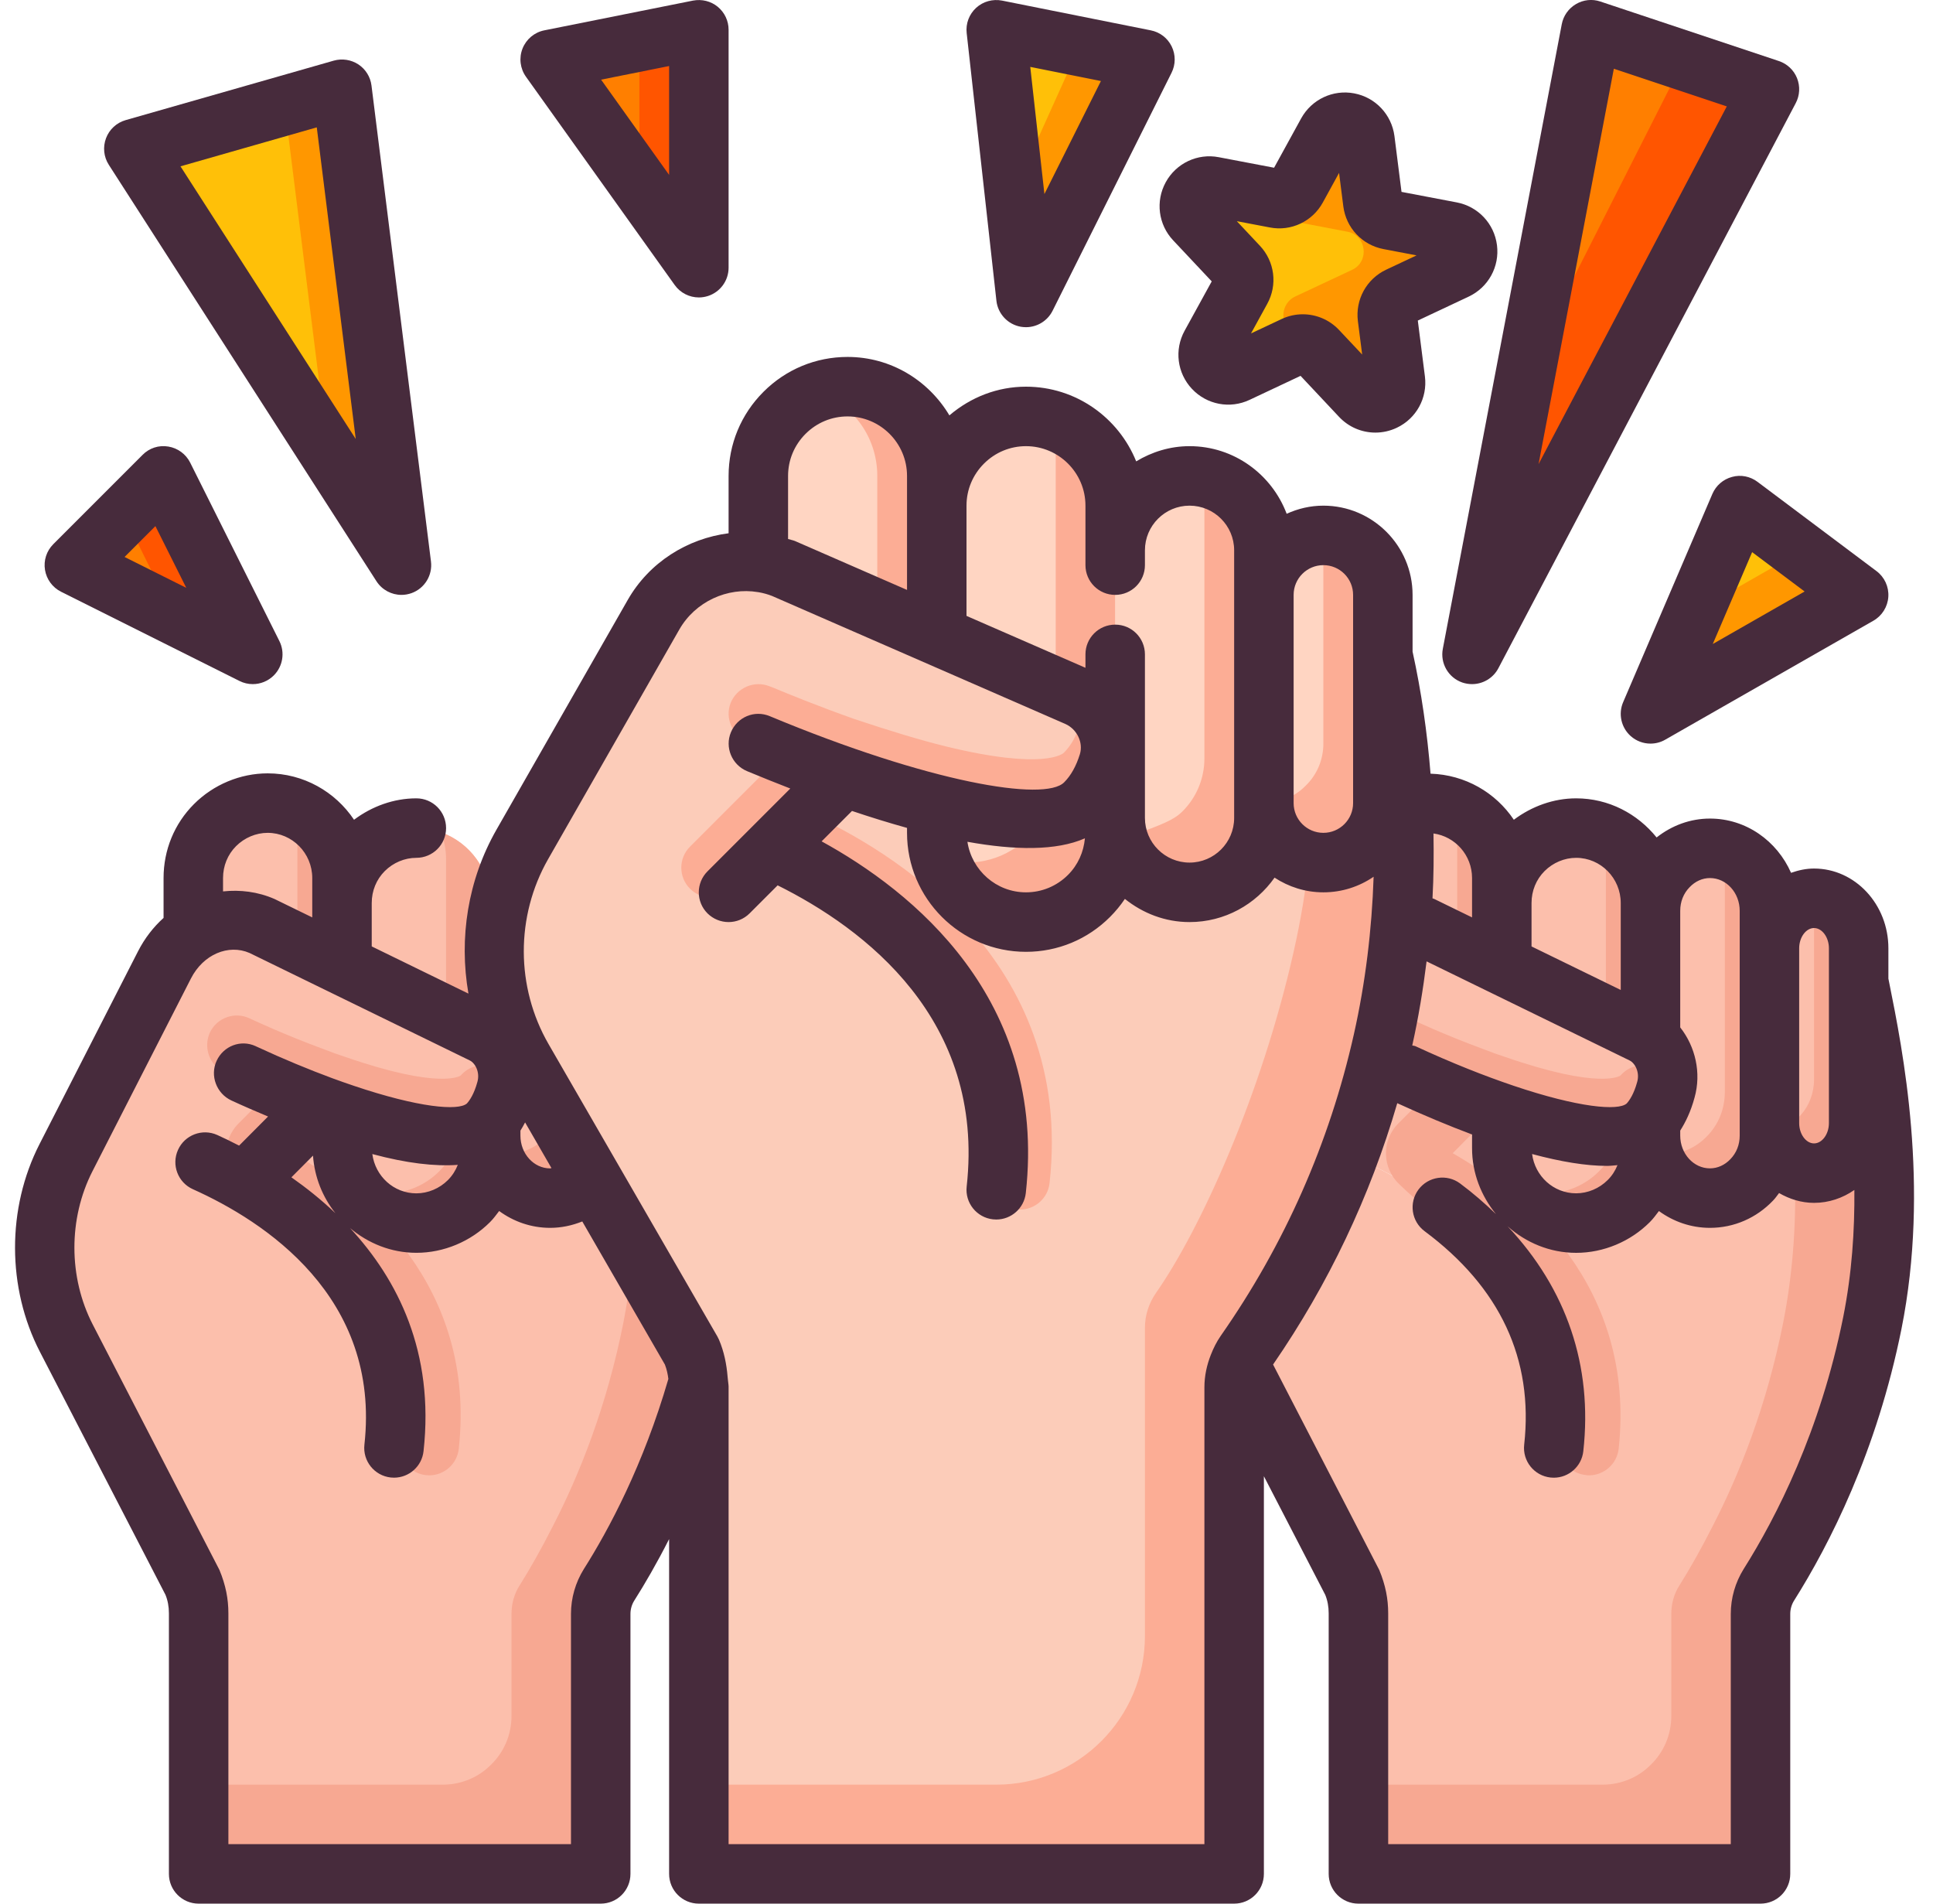 <svg width="65" height="64" viewBox="0 0 65 64" fill="none" xmlns="http://www.w3.org/2000/svg">
<g clip-path="url(#clip0_121_1055)">
<path d="M47.22 39.75L49.79 37.17C50.02 37.26 50.26 37.34 50.5 37.42V38.6C50.5 39.99 51.62 41.12 53 41.12C53.69 41.12 54.32 40.83 54.77 40.38C55.22 39.93 55.5 39.3 55.5 38.6V38.18C55.5 39.34 56.4 40.28 57.5 40.28C58.05 40.28 58.55 40.04 58.91 39.66C59.28 39.28 59.5 38.76 59.5 38.18V37.76C59.5 38.69 60.17 39.44 61 39.44C61.83 39.44 62.5 38.69 62.5 37.76V33C62.93 35.15 63.92 39.69 62.96 44.48C62.15 48.51 60.61 51.49 59.48 53.28C59.3 53.57 59.2 53.91 59.2 54.26V63H45.68V54.24C45.68 53.9 45.62 53.56 45.49 53.24L41.67 45.85C41.72 45.72 41.79 45.6 41.87 45.48C42.93 43.96 44.27 41.74 45.34 38.87L45.9 39.07C46.28 39.24 46.73 39.47 47.22 39.75Z" fill="#FCBFAC"/>
<path d="M62.5 33V37.76C62.5 38.69 61.83 39.44 61 39.44C60.17 39.44 59.5 38.69 59.5 37.76V34.4V32.72V31.88C59.5 30.95 60.17 30.2 61 30.2C61.83 30.2 62.5 30.95 62.5 31.88V33Z" fill="#FCBFAC"/>
<path d="M59.5 37.76V38.18C59.5 38.76 59.28 39.28 58.91 39.66C58.55 40.04 58.05 40.28 57.5 40.28C56.4 40.28 55.5 39.34 55.5 38.18V37.7C55.66 37.5 55.88 37.16 56.02 36.63C56.2 35.99 55.97 35.3 55.5 34.93V31.88V30.62C55.5 30.04 55.72 29.52 56.09 29.14C56.45 28.76 56.95 28.52 57.5 28.52C58.6 28.52 59.5 29.46 59.5 30.62V31.88V32.72V34.4V37.76Z" fill="#FCBFAC"/>
<path d="M49.79 37.17L47.22 39.75C46.73 39.47 46.28 39.24 45.9 39.07L45.34 38.87C45.79 37.69 46.19 36.4 46.5 35C46.82 33.58 47.02 32.22 47.12 30.94C47.36 30.97 47.6 31.04 47.83 31.14L50.5 32.44L55.25 34.76C55.34 34.81 55.42 34.86 55.5 34.93C55.97 35.3 56.2 35.99 56.02 36.63C55.88 37.16 55.66 37.5 55.5 37.7C55.48 37.72 55.47 37.74 55.45 37.76C54.71 38.61 52.46 38.1 50.5 37.42C50.26 37.34 50.02 37.26 49.79 37.17Z" fill="#FCBFAC"/>
<path d="M55.5 38.18V38.6C55.5 39.3 55.22 39.93 54.77 40.38C54.32 40.83 53.69 41.12 53 41.12C51.62 41.12 50.5 39.99 50.5 38.6V37.42C52.46 38.1 54.71 38.61 55.45 37.76C55.47 37.74 55.48 37.72 55.5 37.7V38.18Z" fill="#FCBFAC"/>
<path d="M55.5 31.88V34.93C55.42 34.86 55.34 34.81 55.25 34.76L50.5 32.44V30.36C50.5 29.66 50.78 29.03 51.23 28.58C51.68 28.13 52.31 27.84 53 27.84C54.38 27.84 55.5 28.97 55.5 30.36V30.62V31.88Z" fill="#FCBFAC"/>
<path d="M50.5 30.2V30.36V32.44L47.83 31.14C47.6 31.04 47.36 30.97 47.12 30.94C47.23 29.58 47.24 28.31 47.18 27.15C47.44 27.05 47.71 27 48 27C49.38 27 50.5 28.13 50.5 29.52V30.2Z" fill="#FCBFAC"/>
<path d="M56.07 36.27C56.07 36.39 56.05 36.51 56.02 36.63C55.88 37.16 55.66 37.5 55.5 37.7C55.48 37.72 55.47 37.74 55.45 37.76C55.39 37.83 55.31 37.9 55.23 37.95C55.2 37.97 55.17 37.99 55.14 38C55.07 38.04 54.99 38.07 54.91 38.09C54.89 38.1 54.87 38.11 54.85 38.11C54.76 38.14 54.67 38.16 54.57 38.17C54.52 38.18 54.48 38.19 54.43 38.19C53.39 38.29 51.87 37.9 50.5 37.42C50.4 37.39 50.3 37.35 50.2 37.31C50.15 37.42 50.08 37.53 49.99 37.62L48.85 38.77C48.86 38.78 48.88 38.79 48.9 38.8C51.22 40.14 55.02 43.21 54.43 48.71C54.37 49.22 53.94 49.6 53.43 49.6C53.4 49.6 53.36 49.6 53.32 49.59C52.77 49.53 52.38 49.04 52.44 48.49C52.89 44.34 50.22 41.88 47.9 40.54C47.73 40.44 47.39 40.14 47.06 39.82C46.47 39.27 46.45 38.34 47.02 37.77L48.07 36.72C47.2 36.36 46.58 36.06 46.54 36.05C46.44 36 46.35 35.94 46.29 35.87C46.37 35.59 46.43 35.3 46.5 35C46.56 34.73 46.62 34.45 46.67 34.19C46.9 34.11 47.16 34.13 47.4 34.24C47.44 34.26 48.54 34.78 49.93 35.29C50.16 35.38 50.38 35.46 50.6 35.53C53.8 36.64 54.48 36.17 54.49 36.16C54.85 35.74 55.48 35.7 55.9 36.07C55.97 36.13 56.02 36.2 56.07 36.27Z" fill="#F7A892"/>
<path d="M62.96 44.48C62.4 47.29 61.48 49.59 60.58 51.33C60.2 52.08 59.82 52.74 59.48 53.28C59.3 53.57 59.2 53.91 59.2 54.26V63H45.68V60H53.89C54.53 60 55.11 59.74 55.52 59.32C55.94 58.91 56.2 58.33 56.2 57.69V54.26C56.2 53.92 56.29 53.58 56.48 53.29C56.82 52.75 57.2 52.08 57.58 51.33C58.48 49.59 59.4 47.29 59.96 44.48C60.32 42.66 60.41 40.88 60.35 39.26C60.55 39.38 60.77 39.44 61 39.44C61.83 39.44 62.5 38.69 62.5 37.76V33C62.93 35.15 63.92 39.69 62.96 44.48Z" fill="#F7A892"/>
<path d="M55.5 37.7V38.6C55.5 39.3 55.22 39.93 54.77 40.38C54.32 40.83 53.69 41.12 53 41.12C52.06 41.12 51.24 40.6 50.81 39.82C51.16 40.01 51.57 40.12 52 40.12C52.69 40.12 53.32 39.83 53.77 39.38C54.09 39.06 54.32 38.65 54.43 38.19C54.87 38.15 55.23 38.02 55.45 37.76C55.47 37.74 55.48 37.72 55.5 37.7Z" fill="#F7A892"/>
<path d="M62.5 31.88V37.76C62.5 38.69 61.83 39.44 61 39.44C60.23 39.44 59.6 38.8 59.52 37.97C60.34 37.96 61 37.21 61 36.29V30.41C61 30.34 61 30.27 60.98 30.2H61C61.83 30.2 62.5 30.95 62.5 31.88Z" fill="#F7A892"/>
<path d="M59.5 30.62V38.18C59.5 38.76 59.28 39.28 58.91 39.66C58.55 40.04 58.05 40.28 57.5 40.28C56.6 40.28 55.83 39.65 55.58 38.77C55.71 38.79 55.86 38.81 56 38.81C56.55 38.81 57.05 38.57 57.41 38.19C57.78 37.81 58 37.29 58 36.71V29.15C58 28.95 57.97 28.76 57.92 28.57C58.82 28.77 59.5 29.61 59.5 30.62Z" fill="#F7A892"/>
<path d="M55.5 30.36V34.93C55.42 34.86 55.34 34.81 55.25 34.76L54 34.15V28.89C54 28.57 53.94 28.26 53.83 27.98C54.8 28.33 55.5 29.26 55.5 30.36Z" fill="#F7A892"/>
<path d="M50.5 29.52V32.44L49 31.71V28.05C49 27.73 48.94 27.42 48.83 27.14C49.8 27.49 50.5 28.42 50.5 29.52Z" fill="#F7A892"/>
<path d="M17.58 35.6L19.92 39.65L19.91 39.66C19.55 40.04 19.05 40.28 18.5 40.28C17.4 40.28 16.5 39.34 16.5 38.18V37.7C16.66 37.5 16.88 37.16 17.02 36.63C17.2 35.99 16.97 35.3 16.5 34.93V31.88V30.62C16.5 30.04 16.72 29.52 17.09 29.14C17.15 29.08 17.21 29.02 17.27 28.97C16.3 31.09 16.4 33.56 17.58 35.6Z" fill="#FCBFAC"/>
<path d="M16.5 38.18V38.6C16.5 39.3 16.22 39.93 15.77 40.38C15.32 40.83 14.69 41.12 14 41.12C12.62 41.12 11.5 39.99 11.5 38.6V37.42C13.46 38.1 15.71 38.61 16.45 37.76C16.47 37.74 16.48 37.72 16.5 37.7V38.18Z" fill="#FCBFAC"/>
<path d="M11.5 37.42V38.6C11.5 39.99 12.62 41.12 14 41.12C14.69 41.12 15.32 40.83 15.77 40.38C16.22 39.93 16.5 39.3 16.5 38.6V38.18C16.5 39.34 17.4 40.28 18.5 40.28C19.05 40.28 19.55 40.04 19.91 39.66L19.92 39.65L23.26 45.43C23.4 45.76 23.48 46.11 23.49 46.46C22.63 49.5 21.42 51.8 20.48 53.28C20.3 53.57 20.2 53.91 20.2 54.26V63H6.68V54.24C6.68 53.9 6.62 53.56 6.49 53.24L2.23 44.99C1.26 43.11 1.26 40.8 2.22 38.92L5.53 32.44C5.77 31.97 6.11 31.6 6.5 31.34C7.19 30.89 8.04 30.8 8.83 31.14L11.5 32.44L16.25 34.76C16.34 34.81 16.42 34.86 16.5 34.93C16.97 35.3 17.2 35.99 17.02 36.63C16.88 37.16 16.66 37.5 16.5 37.7C16.48 37.72 16.47 37.74 16.45 37.76C15.71 38.61 13.46 38.1 11.5 37.42Z" fill="#FCBFAC"/>
<path d="M16.5 31.88V34.93C16.42 34.86 16.34 34.81 16.25 34.76L11.5 32.44V30.36C11.5 29.66 11.78 29.03 12.23 28.58C12.68 28.13 13.31 27.84 14 27.84C15.38 27.84 16.5 28.97 16.5 30.36V30.62V31.88Z" fill="#FCBFAC"/>
<path d="M11.5 30.2V30.36V32.44L8.83 31.14C8.04 30.8 7.19 30.89 6.5 31.34V29.52C6.5 28.82 6.78 28.19 7.23 27.74C7.68 27.29 8.31 27 9 27C10.38 27 11.5 28.13 11.5 29.52V30.2Z" fill="#FCBFAC"/>
<path d="M16.9 36.07C16.48 35.7 15.85 35.74 15.49 36.16C15.48 36.17 14.8 36.64 11.6 35.53C11.38 35.46 11.16 35.38 10.93 35.29C9.54 34.78 8.44 34.26 8.4 34.24C7.9 34 7.3 34.21 7.06 34.71C6.83 35.21 7.04 35.81 7.54 36.05C7.576 36.064 8.196 36.357 9.072 36.716L8.019 37.773C7.451 38.343 7.469 39.27 8.055 39.822C8.395 40.142 8.728 40.437 8.902 40.536C11.22 41.875 13.889 44.342 13.438 48.491C13.378 49.04 13.775 49.534 14.324 49.594C14.361 49.598 14.397 49.6 14.434 49.6C14.937 49.6 15.371 49.22 15.427 48.708C16.025 43.211 12.223 40.144 9.899 38.802C9.881 38.792 9.864 38.784 9.847 38.773L10.994 37.622C11.085 37.531 11.15 37.425 11.199 37.313C11.301 37.348 11.399 37.386 11.502 37.42C13.462 38.1 15.712 38.61 16.452 37.76C16.472 37.74 16.482 37.72 16.502 37.7C16.662 37.5 16.882 37.16 17.022 36.63C17.052 36.51 17.072 36.39 17.072 36.27C17.02 36.2 16.97 36.13 16.9 36.07Z" fill="#F7A892"/>
<path d="M23.49 46.45V46.46C22.95 48.39 22.26 50.02 21.58 51.33C21.2 52.08 20.82 52.74 20.48 53.28C20.3 53.57 20.2 53.91 20.2 54.26V63H6.68V60H14.89C15.53 60 16.11 59.74 16.52 59.32C16.94 58.91 17.2 58.33 17.2 57.69V54.26C17.2 53.92 17.29 53.58 17.48 53.29C17.82 52.75 18.2 52.08 18.58 51.33C19.48 49.59 20.4 47.29 20.96 44.48C21.12 43.65 21.23 42.82 21.29 42.02L23.26 45.43C23.4 45.76 23.48 46.1 23.49 46.45Z" fill="#F7A892"/>
<path d="M16.5 37.7V38.6C16.5 39.3 16.22 39.93 15.77 40.38C15.32 40.83 14.69 41.12 14 41.12C13.06 41.12 12.24 40.6 11.81 39.82C12.16 40.01 12.57 40.12 13 40.12C13.69 40.12 14.32 39.83 14.77 39.38C15.09 39.06 15.32 38.65 15.43 38.19C15.87 38.15 16.23 38.02 16.45 37.76C16.47 37.74 16.48 37.72 16.5 37.7Z" fill="#F7A892"/>
<path d="M19.92 39.65L19.91 39.66C19.55 40.04 19.05 40.28 18.5 40.28C17.6 40.28 16.83 39.65 16.58 38.77C16.71 38.79 16.86 38.81 17 38.81C17.55 38.81 18.05 38.57 18.41 38.19C18.56 38.04 18.68 37.86 18.78 37.67L19.92 39.65Z" fill="#F7A892"/>
<path d="M16.5 30.36V34.93C16.42 34.86 16.34 34.81 16.25 34.76L15 34.15V28.89C15 28.57 14.94 28.26 14.83 27.98C15.8 28.33 16.5 29.26 16.5 30.36Z" fill="#F7A892"/>
<path d="M11.5 29.52V32.44L10 31.71V28.05C10 27.73 9.94 27.42 9.83 27.14C10.8 27.49 11.5 28.42 11.5 29.52Z" fill="#F7A892"/>
<path d="M31.55 27.06L31.5 27.28V28C31.5 29.66 32.84 31 34.5 31C35.33 31 36.08 30.66 36.62 30.12C37.16 29.58 37.5 28.83 37.5 28V27.53C37.52 28.9 38.63 30 40 30C40.69 30 41.32 29.72 41.77 29.27C42.22 28.82 42.5 28.19 42.5 27.5V27C42.5 28.1 43.4 29 44.5 29C45.05 29 45.55 28.78 45.91 28.41C46.28 28.05 46.5 27.55 46.5 27V22C46.77 23.24 47.09 25.01 47.18 27.15C47.24 28.31 47.23 29.58 47.12 30.94C47.02 32.22 46.82 33.58 46.5 35C46.19 36.4 45.79 37.69 45.34 38.87C44.27 41.74 42.93 43.96 41.87 45.48C41.79 45.6 41.72 45.72 41.67 45.85C41.56 46.09 41.5 46.36 41.5 46.64V63H23.5V46.62C23.5 46.57 23.5 46.51 23.49 46.46C23.48 46.11 23.4 45.76 23.26 45.43L19.92 39.65L17.58 35.6C16.4 33.56 16.3 31.09 17.27 28.97C17.35 28.77 17.45 28.58 17.56 28.39L21.97 20.67C22.7 19.4 24.11 18.73 25.5 18.91C25.79 18.94 26.08 19.01 26.36 19.12L31.47 21.35L36.24 23.43C36.92 23.74 37.35 24.41 37.35 25.13C37.35 25.3 37.32 25.48 37.27 25.65C37.05 26.36 36.73 26.77 36.5 27C35.72 27.8 33.67 27.58 31.55 27.06Z" fill="#FCCCB9"/>
<path d="M47.21 28.09C47.24 30.13 47.07 32.47 46.5 35C45.42 39.8 43.37 43.34 41.87 45.48C41.63 45.82 41.5 46.22 41.5 46.64V63H23.5V60H33.5C36.26 60 38.5 57.76 38.5 55V44.64C38.5 44.22 38.63 43.82 38.87 43.47C40.37 41.33 42.42 36.8 43.5 32C43.74 30.94 43.91 29.92 44.01 28.94C44.16 28.98 44.33 29 44.5 29C45.05 29 45.55 28.78 45.91 28.41C46.02 28.3 46.12 28.18 46.21 28.04C46.55 28.05 46.88 28.07 47.21 28.09Z" fill="#FCAD95"/>
<path d="M46.5 22V27C46.5 27.55 46.28 28.05 45.91 28.41C45.55 28.78 45.05 29 44.5 29C43.4 29 42.5 28.1 42.5 27V23V21V20C42.5 19.45 42.72 18.95 43.09 18.59C43.45 18.22 43.95 18 44.5 18C45.6 18 46.5 18.9 46.5 20V22Z" fill="#FFD5C2"/>
<path d="M42.5 27V27.5C42.5 28.19 42.22 28.82 41.77 29.27C41.32 29.72 40.69 30 40 30C38.63 30 37.52 28.9 37.5 27.53C37.5 27.52 37.5 27.51 37.5 27.5V25.13V23V20V18.5C37.5 17.81 37.78 17.18 38.23 16.73C38.68 16.28 39.31 16 40 16C41.38 16 42.5 17.12 42.5 18.5V20V21V23V27Z" fill="#FFD5C2"/>
<path d="M37.5 27.53V28C37.5 28.83 37.16 29.58 36.62 30.12C36.08 30.66 35.33 31 34.5 31C32.84 31 31.5 29.66 31.5 28V27.28L31.55 27.06C33.67 27.58 35.72 27.8 36.5 27C36.73 26.77 37.05 26.36 37.27 25.65C37.32 25.48 37.35 25.3 37.35 25.13H37.5V27.5V27.53Z" fill="#FFD5C2"/>
<path d="M37.5 23V25.13H37.35C37.35 24.41 36.92 23.74 36.24 23.43L31.47 21.35L31.5 21.27V18V17C31.5 16.17 31.84 15.42 32.38 14.88C32.92 14.34 33.67 14 34.5 14C36.16 14 37.5 15.34 37.5 17V18.5V20V23Z" fill="#FFD5C2"/>
<path d="M31.5 17V18V21.27L31.47 21.35L26.36 19.12C26.08 19.01 25.79 18.94 25.5 18.91V16C25.5 15.17 25.84 14.42 26.38 13.88C26.92 13.34 27.67 13 28.5 13C30.16 13 31.5 14.34 31.5 16V17Z" fill="#FFD5C2"/>
<path d="M36.77 23.79C36.56 23.91 36.39 24.1 36.31 24.35C36.19 24.76 36.01 25.07 35.78 25.3C35.76 25.33 35.14 25.91 31.79 25.09C30.9 24.87 29.92 24.57 28.72 24.17C27.48 23.73 26.48 23.32 26.05 23.14L25.87 23.07C25.36 22.87 24.78 23.12 24.57 23.63C24.37 24.14 24.62 24.72 25.13 24.93L25.29 24.99C25.496 25.079 25.842 25.221 26.275 25.391L23.203 28.464C22.812 28.855 22.812 29.488 23.203 29.878C23.398 30.073 23.654 30.171 23.91 30.171C24.166 30.171 24.422 30.073 24.617 29.878L25.846 28.648C25.944 28.856 26.104 29.036 26.33 29.138C29.223 30.435 33.976 33.514 33.305 39.555C33.244 40.104 33.64 40.598 34.189 40.659C34.226 40.663 34.263 40.665 34.3 40.665C34.803 40.665 35.237 40.287 35.293 39.775C36.132 32.22 29.911 28.556 27.171 27.323L28.343 26.151C29.477 26.532 30.432 26.818 31.31 27.03C31.39 27.05 31.46 27.07 31.54 27.09C32.46 27.3 33.26 27.44 33.96 27.5C34.21 27.52 34.45 27.53 34.68 27.53C34.78 27.53 34.88 27.53 34.98 27.52C35.07 27.52 35.16 27.51 35.25 27.5C35.79 27.44 36.22 27.28 36.5 27C36.73 26.77 37.05 26.36 37.27 25.65C37.32 25.48 37.35 25.3 37.35 25.13C37.35 24.62 37.14 24.14 36.77 23.79Z" fill="#FCAD95"/>
<path d="M31.5 16V21.27L31.47 21.35L29.5 20.49V16C29.5 14.69 28.67 13.58 27.5 13.18C27.81 13.06 28.15 13 28.5 13C30.16 13 31.5 14.34 31.5 16Z" fill="#FCAD95"/>
<path d="M37.5 17V25.13H37.35C37.35 24.41 36.92 23.74 36.24 23.43L35.5 23.11V15C35.5 14.7 35.45 14.4 35.37 14.13C36.61 14.5 37.5 15.64 37.5 17Z" fill="#FCAD95"/>
<path d="M42.5 18.5V27.5C42.5 28.19 42.22 28.82 41.77 29.27C41.57 29.47 41.34 29.63 40.38 29.97C40.26 29.99 40.13 30 40 30C38.78 30 37.76 29.12 37.55 27.96C37.7 27.99 37.85 28 38 28C38.13 28 38.26 27.99 38.38 27.97C39.34 27.63 39.57 27.47 39.77 27.27C40.22 26.82 40.5 26.19 40.5 25.5V16.5C40.5 16.34 40.49 16.19 40.46 16.04C41.62 16.26 42.5 17.28 42.5 18.5Z" fill="#FCAD95"/>
<path d="M46.5 20V27C46.5 27.55 46.28 28.05 45.91 28.41C45.55 28.78 45.05 29 44.5 29C43.4 29 42.5 28.1 42.5 27C43.05 27 43.55 26.78 43.91 26.41C44.28 26.05 44.5 25.55 44.5 25V18C45.6 18 46.5 18.9 46.5 20Z" fill="#FCAD95"/>
<path d="M62.5 20L55.5 24L58.5 17L62.5 20Z" fill="#FFC008"/>
<path d="M38.5 2L34.5 10L33.5 1L38.5 2Z" fill="#FFC008"/>
<path d="M11.5 3L13.5 19L4.5 5L11.5 3Z" fill="#FFC008"/>
<path d="M59.5 3L49.5 22L53.5 1L59.5 3Z" fill="#FF7F00"/>
<path d="M48.8 7.79C49.44 7.91 49.55 8.79 48.96 9.07L47.04 9.97C46.77 10.1 46.62 10.38 46.65 10.67L46.92 12.78C47 13.43 46.21 13.81 45.76 13.33L44.3 11.78C44.1 11.57 43.78 11.51 43.52 11.63L41.59 12.54C41 12.82 40.39 12.17 40.71 11.6L41.73 9.73C41.88 9.48 41.84 9.16 41.63 8.95L40.18 7.4C39.73 6.92 40.15 6.14 40.8 6.27L42.89 6.66C43.18 6.72 43.47 6.58 43.61 6.33L44.63 4.46C44.95 3.89 45.81 4.05 45.9 4.7L46.16 6.81C46.2 7.1 46.42 7.34 46.71 7.39L48.8 7.79Z" fill="#FFC008"/>
<path d="M23.5 1V9L18.5 2L23.5 1Z" fill="#FF7F00"/>
<path d="M5.5 16L8.5 22L2.5 19L5.5 16Z" fill="#FF7F00"/>
<path d="M62.5 20L55.5 24L56.96 20.59L60.55 18.54L62.5 20Z" fill="#FF9700"/>
<path d="M38.5 2L34.5 10L34.1 6.44L36.3 1.56L38.5 2Z" fill="#FF9700"/>
<path d="M13.5 19L11.02 15.14L9.57 3.55L11.5 3L13.5 19Z" fill="#FF9700"/>
<path d="M59.5 3L49.5 22L51.31 12.51L56.61 2.04L59.5 3Z" fill="#FF5500"/>
<path d="M48.96 9.07L47.04 9.97C46.77 10.1 46.62 10.38 46.65 10.67L46.92 12.78C47 13.43 46.21 13.81 45.76 13.33L44.3 11.78C44.1 11.57 43.78 11.51 43.52 11.63L43.3 11.74L43.16 10.67C43.13 10.38 43.28 10.1 43.55 9.97L45.47 9.07C46.06 8.79 45.95 7.91 45.31 7.79L43.22 7.39C42.93 7.34 42.71 7.1 42.67 6.81L42.65 6.61L42.89 6.66C43.18 6.72 43.47 6.58 43.61 6.33L44.63 4.46C44.95 3.89 45.81 4.05 45.9 4.7L46.16 6.81C46.2 7.1 46.42 7.34 46.71 7.39L48.8 7.79C49.44 7.91 49.55 8.79 48.96 9.07Z" fill="#FF9700"/>
<path d="M23.5 1V9L21.5 6.2V1.4L23.5 1Z" fill="#FF5500"/>
<path d="M8.5 22L5.83 20.67L4.17 17.33L5.5 16L8.5 22Z" fill="#FF5500"/>
<path d="M37.5 25.13V28C37.5 28.83 37.16 29.58 36.62 30.12C36.44 30.3 36.24 30.45 36.02 30.58C35.58 30.85 35.06 31 34.5 31C33.14 31 32 30.11 31.63 28.87C31.9 28.95 32.2 29 32.5 29C33.06 29 33.58 28.85 34.02 28.58C34.24 28.45 34.44 28.3 34.62 28.12C34.8 27.94 34.96 27.73 35.09 27.51C35.71 27.47 36.2 27.31 36.5 27C36.73 26.77 37.05 26.36 37.27 25.65C37.32 25.48 37.35 25.3 37.35 25.13H37.5Z" fill="#FCAD95"/>
<path d="M63.5 32.901V31.88C63.5 30.402 62.379 29.2 61 29.2C60.729 29.2 60.472 29.258 60.227 29.344C59.755 28.271 58.713 27.52 57.5 27.52C56.84 27.52 56.219 27.751 55.706 28.155C55.064 27.36 54.096 26.84 53 26.84C52.245 26.84 51.509 27.106 50.905 27.56C50.294 26.648 49.269 26.046 48.104 26.011C47.993 24.63 47.797 23.257 47.5 21.907V20C47.5 18.346 46.154 17 44.5 17C44.059 17 43.643 17.101 43.266 17.273C42.766 15.949 41.496 15 40 15C39.342 15 38.732 15.194 38.206 15.511C37.614 14.042 36.179 13 34.5 13C33.544 13 32.647 13.35 31.925 13.965C31.227 12.794 29.96 12 28.5 12C27.434 12 26.429 12.416 25.673 13.173C24.916 13.929 24.5 14.934 24.5 16V17.928C23.115 18.107 21.832 18.901 21.106 20.174L16.696 27.891C15.731 29.58 15.427 31.538 15.752 33.405L12.5 31.818V30.36C12.5 29.95 12.655 29.569 12.938 29.286C13.221 29.003 13.608 28.84 14 28.84C14.553 28.84 15 28.393 15 27.84C15 27.287 14.553 26.84 14 26.84C13.245 26.84 12.509 27.106 11.905 27.56C11.276 26.62 10.209 26 9 26C8.081 26 7.178 26.377 6.523 27.033C5.863 27.693 5.5 28.576 5.5 29.52V30.86C5.159 31.167 4.865 31.544 4.64 31.985L1.329 38.464C0.226 40.622 0.232 43.299 1.342 45.448L5.564 53.616C5.641 53.804 5.68 54.014 5.68 54.239V63C5.68 63.553 6.127 64 6.68 64H20.2C20.753 64 21.2 63.553 21.2 63V54.26C21.2 54.101 21.245 53.945 21.325 53.817C21.677 53.262 22.082 52.567 22.5 51.744V63C22.5 63.553 22.947 64 23.5 64H41.5C42.053 64 42.5 63.553 42.5 63V49.63L44.563 53.617C44.64 53.805 44.679 54.015 44.679 54.24V63C44.679 63.553 45.126 64 45.679 64H59.2C59.753 64 60.2 63.553 60.2 63V54.26C60.2 54.101 60.245 53.945 60.326 53.815C61.516 51.929 63.109 48.813 63.94 44.677C64.903 39.873 63.977 35.272 63.532 33.061L63.5 32.901ZM61 31.2C61.271 31.2 61.5 31.512 61.5 31.88V37.76C61.5 38.129 61.271 38.441 61 38.441C60.729 38.441 60.5 38.129 60.5 37.76V31.88C60.5 31.512 60.729 31.2 61 31.2ZM57.5 29.52C58.052 29.52 58.5 30.014 58.5 30.621V38.181C58.5 38.483 58.392 38.761 58.185 38.973C57.996 39.171 57.753 39.28 57.5 39.28C56.948 39.28 56.5 38.786 56.5 38.179V38.01C56.676 37.733 56.854 37.376 56.982 36.9C57.216 36.069 57.009 35.187 56.5 34.541V30.62C56.5 30.318 56.608 30.04 56.815 29.828C57.004 29.629 57.247 29.52 57.5 29.52ZM47.971 32.321L54.797 35.652C54.991 35.751 55.142 36.058 55.054 36.37C54.942 36.786 54.788 37.002 54.701 37.098C54.417 37.354 53.076 37.239 50.891 36.501C50.89 36.5 50.888 36.5 50.886 36.499C49.941 36.179 48.854 35.755 47.599 35.174C47.563 35.157 47.526 35.16 47.489 35.148C47.697 34.215 47.853 33.271 47.971 32.321ZM54.038 39.197C54.164 39.197 54.273 39.181 54.39 39.172C54.316 39.358 54.206 39.529 54.061 39.673C53.778 39.956 53.391 40.119 52.999 40.119C52.239 40.119 51.616 39.542 51.519 38.798C52.49 39.059 53.335 39.197 54.038 39.197ZM53 28.84C53.827 28.84 54.5 29.522 54.5 30.361V33.282L51.5 31.819V30.36C51.5 29.95 51.655 29.569 51.938 29.286C52.221 29.003 52.608 28.84 53 28.84ZM49.5 29.52V30.843L48.227 30.222C48.208 30.214 48.189 30.21 48.17 30.202C48.21 29.476 48.215 28.749 48.203 28.021C48.934 28.122 49.5 28.752 49.5 29.52ZM44.5 19C45.052 19 45.5 19.448 45.5 20V27C45.5 27.552 45.052 28 44.5 28C43.948 28 43.5 27.552 43.5 27V20C43.5 19.448 43.948 19 44.5 19ZM34.5 15C35.603 15 36.5 15.897 36.5 17V19C36.5 19.553 36.947 20 37.5 20C38.053 20 38.5 19.553 38.5 19V18.5C38.5 17.673 39.173 17 40 17C40.827 17 41.5 17.673 41.5 18.5V27.5C41.5 28.327 40.827 29 40 29C39.173 29 38.5 28.327 38.5 27.5V22C38.5 21.447 38.053 21 37.5 21C36.947 21 36.5 21.447 36.5 22V22.451L32.5 20.706V17C32.5 16.468 32.708 15.966 33.087 15.587C33.466 15.208 33.968 15 34.5 15ZM27.087 14.587C27.466 14.208 27.968 14 28.5 14C29.603 14 30.5 14.897 30.5 16V19.833L26.728 18.187C26.653 18.158 26.576 18.146 26.5 18.121V16C26.5 15.468 26.708 14.966 27.087 14.587ZM10.525 38.852C10.578 39.583 10.849 40.247 11.279 40.787C10.795 40.326 10.293 39.928 9.799 39.581L10.525 38.852ZM17.5 38.011C17.553 37.927 17.605 37.837 17.657 37.735L18.544 39.271C18.529 39.272 18.515 39.281 18.5 39.281C17.948 39.281 17.5 38.787 17.5 38.18V38.011ZM7.5 29.52C7.5 29.111 7.655 28.73 7.938 28.447C8.221 28.164 8.608 28 9 28C9.827 28 10.5 28.682 10.5 29.52V30.843L9.229 30.223C8.664 29.977 8.073 29.908 7.5 29.969V29.52ZM19.632 52.752C19.35 53.205 19.2 53.727 19.2 54.26V62H7.68V54.24C7.68 53.756 7.591 53.293 7.379 52.781L3.119 44.531C2.3 42.944 2.296 40.969 3.11 39.375L6.421 32.896C6.836 32.084 7.682 31.731 8.392 32.039L15.797 35.652C15.991 35.751 16.142 36.058 16.054 36.37C15.942 36.786 15.788 37.002 15.701 37.098C15.415 37.354 14.073 37.239 11.894 36.503C11.888 36.501 11.882 36.5 11.877 36.497C11.65 36.42 11.421 36.341 11.175 36.25C11.167 36.247 11.159 36.244 11.151 36.241C10.389 35.958 9.552 35.615 8.622 35.184L8.6 35.173C8.097 34.939 7.516 35.164 7.284 35.665C7.053 36.166 7.281 36.766 7.782 36.998C8.212 37.198 8.61 37.365 9.014 37.537L8.04 38.515C7.776 38.379 7.524 38.256 7.306 38.158C6.802 37.931 6.21 38.157 5.985 38.661C5.758 39.165 5.984 39.757 6.488 39.982C8.879 41.054 12.806 43.594 12.254 48.569C12.193 49.118 12.589 49.612 13.138 49.673C13.175 49.677 13.212 49.679 13.249 49.679C13.752 49.679 14.186 49.301 14.242 48.789C14.612 45.456 13.374 43.018 11.771 41.288C12.379 41.799 13.15 42.119 14.002 42.119C14.921 42.119 15.824 41.742 16.479 41.086C16.594 40.971 16.688 40.841 16.785 40.714C17.27 41.069 17.86 41.28 18.5 41.28C18.877 41.28 19.24 41.201 19.58 41.065L22.358 45.876C22.42 46.032 22.454 46.195 22.475 46.359C21.634 49.254 20.472 51.426 19.632 52.752ZM15.394 39.162C15.32 39.352 15.209 39.527 15.062 39.674C14.779 39.957 14.392 40.12 14 40.12C13.24 40.12 12.618 39.543 12.52 38.799C13.671 39.108 14.62 39.219 15.394 39.162ZM40.5 62H24.5V46.616C24.5 46.542 24.482 46.471 24.478 46.397C24.476 46.36 24.473 46.325 24.467 46.289C24.432 45.862 24.348 45.442 24.178 45.042C24.162 45.005 24.144 44.969 24.124 44.934L18.447 35.104C17.341 33.188 17.335 30.804 18.432 28.883L22.842 21.166C23.382 20.22 24.468 19.735 25.486 19.907C25.491 19.907 25.495 19.91 25.499 19.91C25.501 19.91 25.502 19.909 25.504 19.909C25.659 19.936 25.812 19.977 25.962 20.036L35.827 24.341C36.219 24.518 36.431 24.966 36.313 25.355C36.189 25.755 36.013 26.072 35.784 26.301C35.135 26.962 31.257 26.316 25.884 24.077C25.37 23.862 24.792 24.108 24.579 24.617C24.366 25.127 24.611 25.713 25.121 25.926C25.593 26.123 26.081 26.318 26.575 26.51L23.791 29.294C23.4 29.685 23.4 30.317 23.791 30.708C23.988 30.902 24.244 31 24.5 31C24.756 31 25.012 30.902 25.207 30.707L26.149 29.765C29.049 31.207 33.131 34.263 32.506 39.89C32.445 40.439 32.841 40.933 33.39 40.994C33.427 40.998 33.464 41 33.501 41C34.004 41 34.438 40.622 34.494 40.11C35.221 33.562 30.645 29.939 27.628 28.286L28.65 27.264C29.271 27.473 29.891 27.665 30.5 27.834V28C30.5 30.206 32.294 32 34.5 32C35.566 32 36.571 31.584 37.327 30.827C37.515 30.639 37.681 30.436 37.826 30.221C38.425 30.701 39.175 31 40 31C41.182 31 42.225 30.407 42.859 29.506C43.332 29.816 43.894 30 44.5 30C45.127 30 45.708 29.806 46.19 29.476C46.13 31.263 45.915 33.044 45.524 34.781C44.704 38.427 43.199 41.835 41.05 44.909C40.911 45.109 40.805 45.323 40.718 45.544C40.717 45.546 40.716 45.547 40.716 45.549C40.579 45.897 40.5 46.264 40.5 46.641V62ZM36.482 28.184C36.439 28.647 36.248 29.079 35.913 29.414C35.534 29.792 35.032 30 34.5 30C33.501 30 32.677 29.26 32.531 28.301C34.126 28.588 35.523 28.607 36.482 28.184ZM58.632 52.752C58.35 53.205 58.2 53.727 58.2 54.26V62H46.68V54.24C46.68 53.756 46.591 53.293 46.379 52.781L42.809 45.875C44.674 43.167 46.072 40.22 46.985 37.089C47.886 37.501 48.722 37.85 49.5 38.141V38.6C49.5 39.444 49.809 40.21 50.304 40.817C49.932 40.46 49.536 40.113 49.097 39.787C48.656 39.459 48.027 39.551 47.698 39.993C47.369 40.436 47.461 41.062 47.904 41.392C50.445 43.282 51.572 45.697 51.253 48.57C51.192 49.119 51.588 49.613 52.137 49.674C52.174 49.678 52.211 49.68 52.248 49.68C52.751 49.68 53.185 49.302 53.241 48.79C53.561 45.906 52.673 43.332 50.696 41.228C51.313 41.776 52.114 42.12 53.001 42.12C53.92 42.12 54.823 41.743 55.478 41.087C55.593 40.972 55.687 40.842 55.784 40.715C56.27 41.069 56.86 41.28 57.5 41.28C58.308 41.28 59.065 40.949 59.626 40.358C59.701 40.282 59.758 40.193 59.824 40.11C60.176 40.313 60.573 40.44 61 40.44C61.5 40.44 61.965 40.278 62.356 40.006C62.367 41.366 62.275 42.807 61.98 44.283C61.209 48.12 59.735 51.003 58.632 52.752Z" fill="#472B3C"/>
<path d="M13.5 20C13.614 20 13.729 19.98 13.841 19.94C14.28 19.781 14.55 19.338 14.492 18.876L12.492 2.876C12.456 2.586 12.295 2.327 12.052 2.166C11.808 2.006 11.506 1.96 11.226 2.038L4.226 4.038C3.921 4.125 3.676 4.351 3.565 4.647C3.454 4.943 3.487 5.274 3.659 5.541L12.659 19.541C12.847 19.833 13.167 20 13.5 20ZM6.069 5.592L10.652 4.282L11.962 14.758L6.069 5.592Z" fill="#472B3C"/>
<path d="M1.513 19.16C1.565 19.477 1.766 19.751 2.053 19.894L8.053 22.894C8.195 22.966 8.348 23 8.5 23C8.759 23 9.015 22.899 9.207 22.707C9.512 22.402 9.587 21.937 9.395 21.553L6.395 15.553C6.251 15.266 5.978 15.065 5.661 15.013C5.337 14.958 5.019 15.065 4.794 15.293L1.794 18.293C1.565 18.521 1.461 18.843 1.513 19.16ZM5.226 17.688L6.264 19.763L4.189 18.725L5.226 17.688Z" fill="#472B3C"/>
<path d="M59.816 2.052L53.816 0.052C53.542 -0.042 53.243 -0.009 52.994 0.138C52.745 0.284 52.571 0.53 52.517 0.813L48.517 21.813C48.424 22.3 48.702 22.781 49.169 22.945C49.278 22.982 49.39 23 49.5 23C49.862 23 50.208 22.802 50.385 22.466L60.385 3.466C60.522 3.206 60.537 2.9 60.428 2.627C60.319 2.354 60.095 2.145 59.816 2.052ZM51.736 15.604L54.268 2.311L58.066 3.577L51.736 15.604Z" fill="#472B3C"/>
<path d="M58.242 16.034C57.945 16.113 57.702 16.324 57.581 16.606L54.581 23.606C54.411 24.001 54.514 24.46 54.834 24.746C55.022 24.914 55.26 25 55.5 25C55.67 25 55.842 24.957 55.996 24.868L62.996 20.868C63.288 20.701 63.477 20.398 63.498 20.062C63.519 19.725 63.369 19.402 63.1 19.2L59.1 16.2C58.854 16.015 58.538 15.951 58.242 16.034ZM57.595 21.651L58.918 18.563L60.683 19.886L57.595 21.651Z" fill="#472B3C"/>
<path d="M38.696 1.02L33.696 0.02C33.384 -0.04 33.06 0.047 32.824 0.263C32.589 0.479 32.47 0.793 32.506 1.111L33.506 10.111C33.555 10.551 33.888 10.907 34.324 10.985C34.383 10.995 34.442 11 34.5 11C34.874 11 35.223 10.79 35.395 10.447L39.395 2.447C39.535 2.168 39.536 1.841 39.399 1.56C39.262 1.279 39.002 1.08 38.696 1.02ZM35.12 6.524L34.644 2.249L37.02 2.724L35.12 6.524Z" fill="#472B3C"/>
<path d="M23.5 10C23.602 10 23.705 9.984 23.806 9.952C24.219 9.819 24.5 9.435 24.5 9V1C24.5 0.7 24.365 0.417 24.134 0.227C23.904 0.038 23.6 -0.036 23.304 0.02L18.304 1.02C17.971 1.086 17.696 1.317 17.571 1.632C17.446 1.948 17.49 2.305 17.687 2.581L22.687 9.581C22.878 9.849 23.184 10 23.5 10ZM22.5 5.88L20.213 2.678L22.5 2.22V5.88Z" fill="#472B3C"/>
<path d="M45.537 3.139C44.825 3.003 44.106 3.341 43.754 3.979L42.843 5.639L40.983 5.285C40.27 5.147 39.55 5.487 39.2 6.126C38.85 6.765 38.95 7.55 39.449 8.08L40.746 9.46L39.834 11.12C39.483 11.759 39.583 12.544 40.082 13.075C40.582 13.607 41.362 13.754 42.019 13.443L43.733 12.636L45.029 14.016C45.354 14.362 45.798 14.544 46.25 14.544C46.492 14.544 46.736 14.491 46.966 14.383C47.625 14.073 48.006 13.379 47.915 12.656L47.676 10.777L49.391 9.97C50.049 9.658 50.43 8.964 50.338 8.242C50.246 7.519 49.704 6.942 48.987 6.805L47.128 6.451L46.89 4.572C46.795 3.852 46.253 3.274 45.537 3.139ZM47.634 8.586L46.609 9.068C45.952 9.379 45.571 10.072 45.661 10.796L45.805 11.92L45.027 11.093C44.702 10.748 44.258 10.566 43.808 10.566C43.566 10.566 43.322 10.619 43.093 10.727L42.067 11.21L42.612 10.217C42.965 9.578 42.865 8.792 42.365 8.261L41.59 7.436L42.7 7.647C43.414 7.787 44.135 7.444 44.483 6.806L45.028 5.813L45.171 6.938C45.264 7.661 45.806 8.238 46.522 8.374L47.634 8.586Z" fill="#472B3C"/>
</g>
<defs>
<clipPath id="clip0_121_1055">
<rect width="64" height="64" fill="white" transform="translate(0.5)"/>
</clipPath>
</defs>
</svg>
